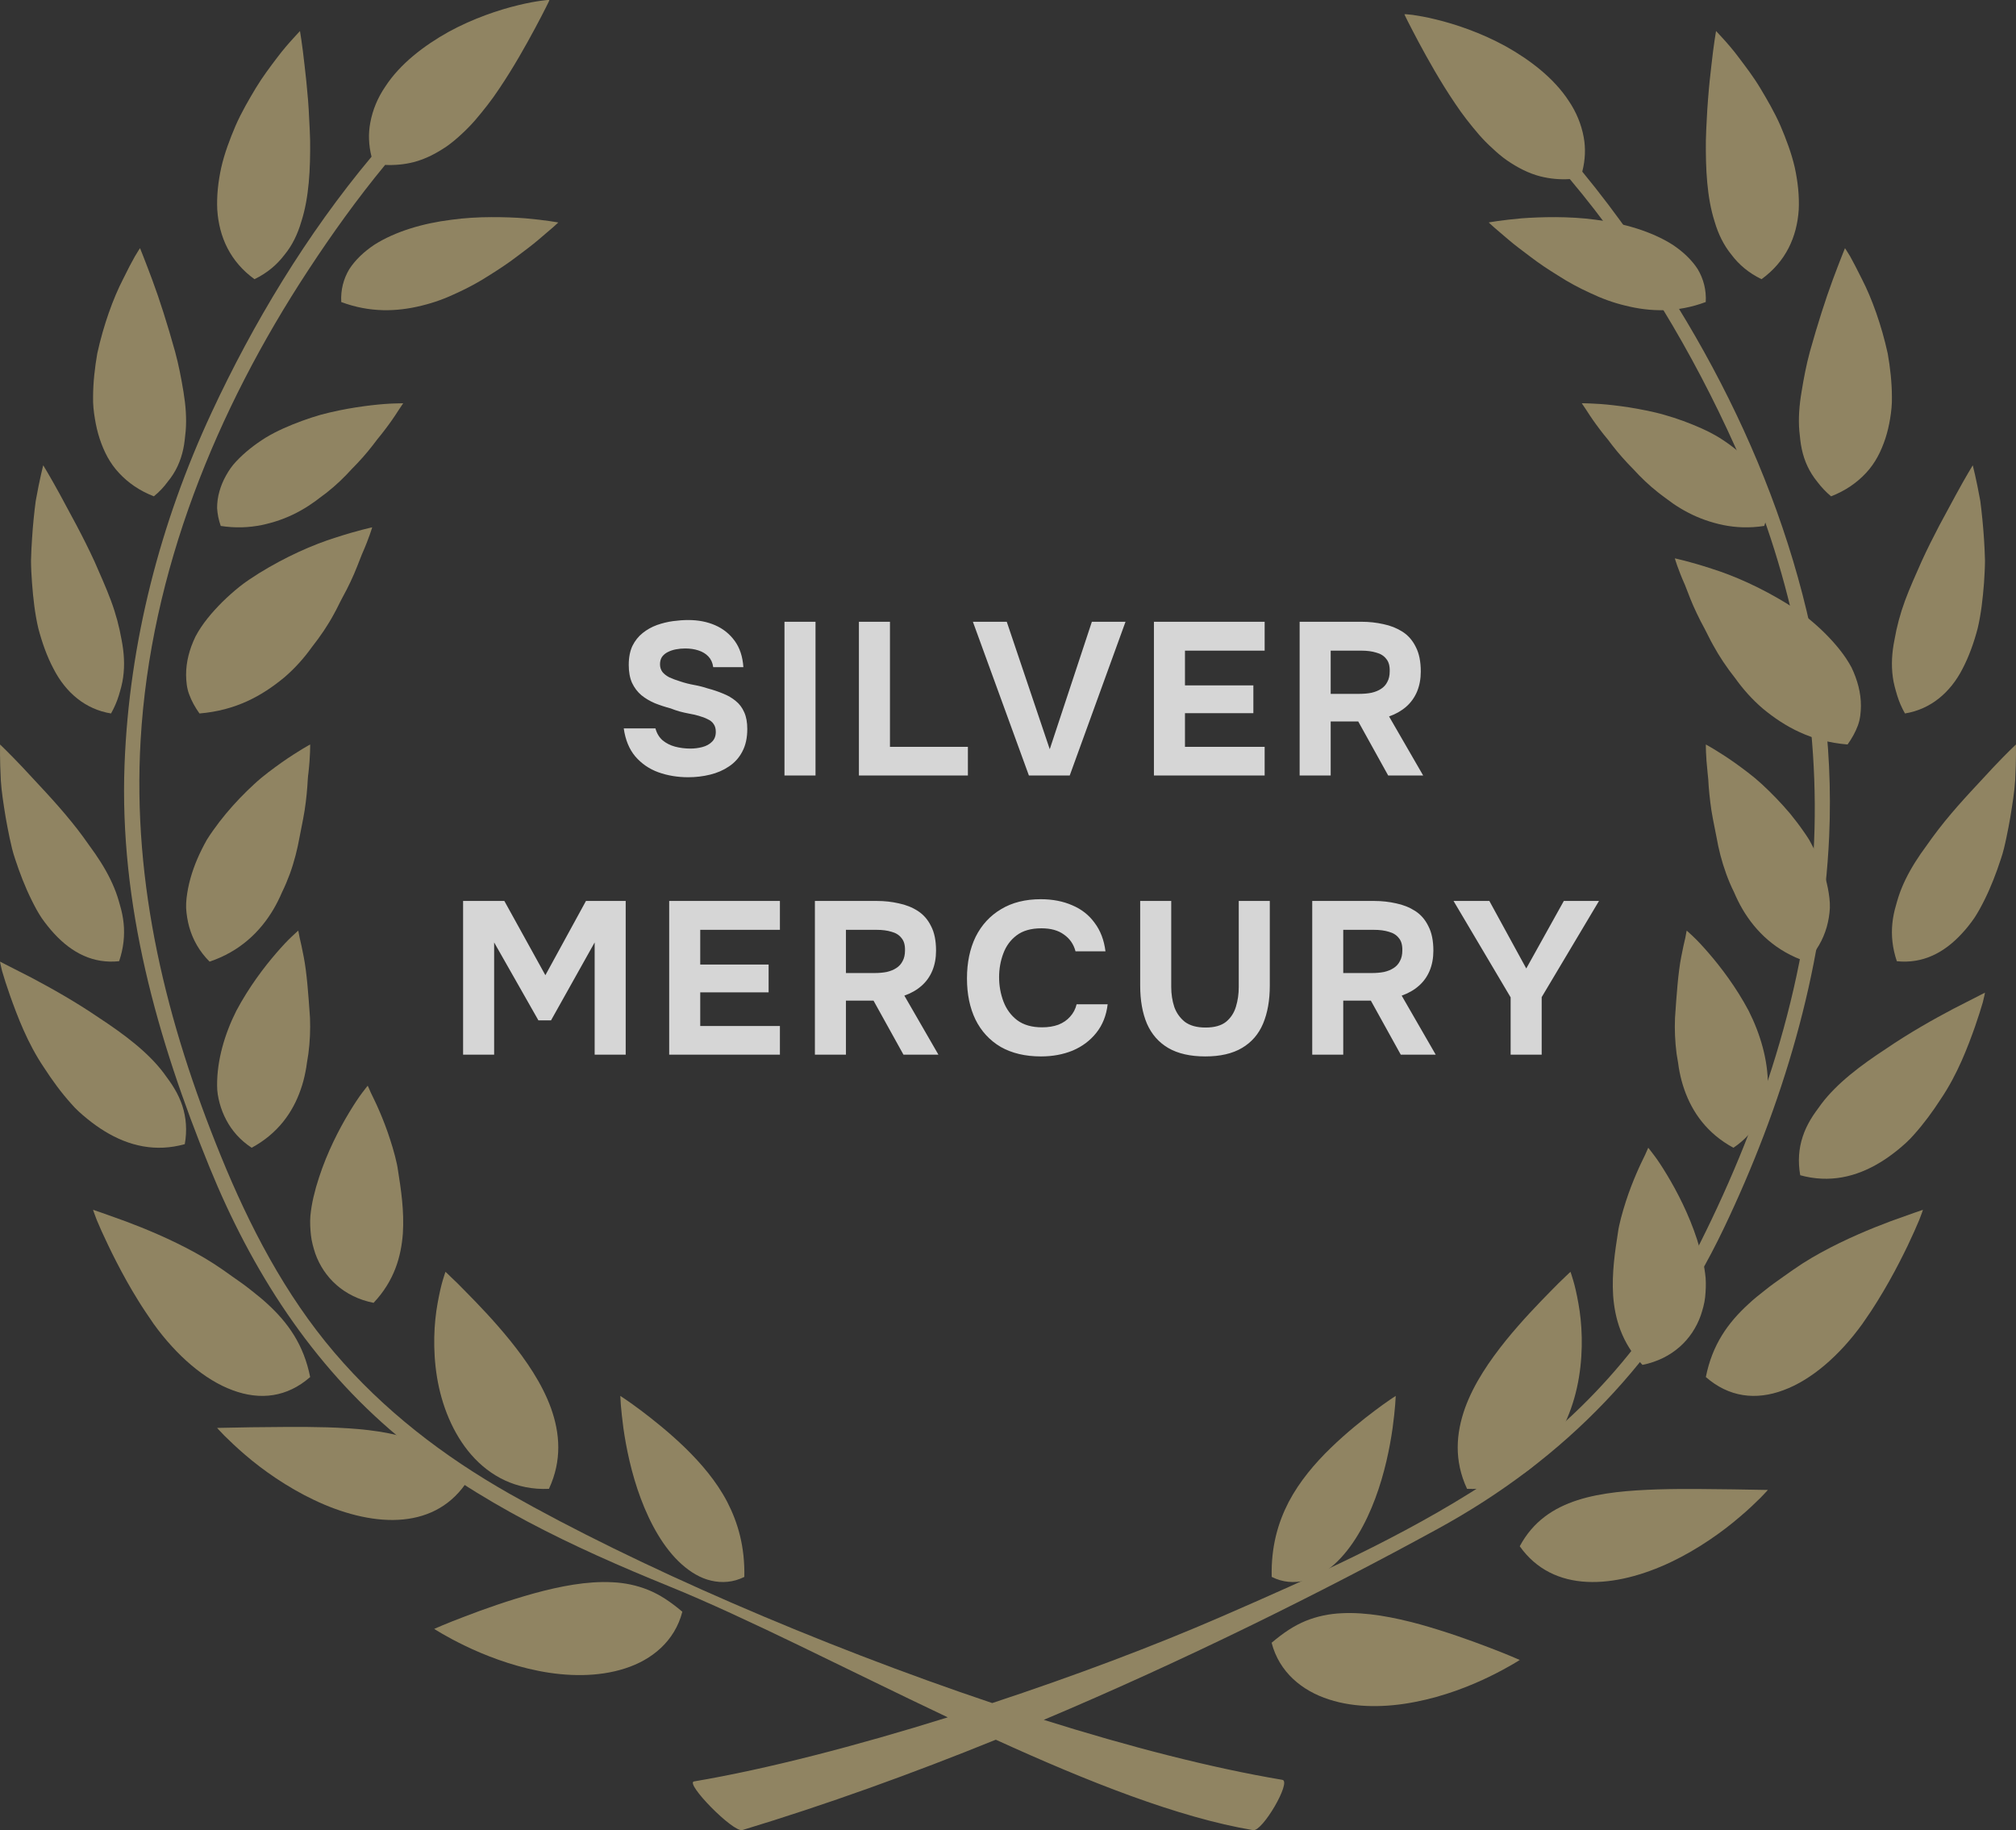 <?xml version="1.0" encoding="UTF-8"?> <svg xmlns="http://www.w3.org/2000/svg" viewBox="0 0 65 59" fill="none"><rect x="0" y="0" width="65" height="59" fill="#333333" stroke="none"/><g opacity="0.8"><path d="M22 51.958C21.618 51.635 21.271 51.404 20.898 51.254C20.527 51.105 20.144 51.025 19.74 51.007C18.936 50.964 18.059 51.136 17.219 51.365C16.378 51.599 15.58 51.882 14.982 52.113C14.388 52.336 14 52.511 14 52.511C14 52.511 14.38 52.76 14.99 53.054C15.601 53.35 16.446 53.684 17.366 53.865C18.282 54.047 19.281 54.068 20.153 53.785C21.019 53.509 21.755 52.907 22 51.958Z" fill="#A8996E"></path><path d="M20.659 48.305C20.962 49.117 21.4 49.91 21.977 50.426C22.265 50.682 22.584 50.877 22.929 50.955C23.272 51.036 23.641 51.014 23.999 50.835C24.018 49.862 23.796 49.095 23.449 48.42C23.1 47.752 22.604 47.175 22.093 46.676C21.582 46.181 21.059 45.766 20.664 45.468C20.27 45.173 20 45 20 45C20 45 20.004 45.104 20.017 45.288C20.032 45.468 20.058 45.727 20.1 46.041C20.188 46.662 20.355 47.495 20.659 48.305Z" fill="#A8996E"></path><path d="M12.832 48.995C13.698 48.952 14.465 48.605 15 47.849C14.571 47.047 13.919 46.612 13.138 46.361C12.358 46.111 11.448 46.043 10.553 46.013C9.659 45.987 8.775 46.007 8.11 46.011C7.428 46.023 7 46.032 7 46.032C7 46.032 7.083 46.127 7.237 46.284C7.392 46.433 7.615 46.654 7.898 46.895C8.459 47.379 9.255 47.944 10.132 48.358C11.009 48.776 11.968 49.039 12.832 48.995Z" fill="#A8996E"></path><path d="M15.201 46.904C15.804 47.591 16.651 48.044 17.699 47.996C18.126 47.077 18.053 46.201 17.765 45.395C17.475 44.593 16.963 43.855 16.445 43.212C15.926 42.571 15.396 42.024 15.007 41.631C14.817 41.432 14.654 41.275 14.539 41.168C14.431 41.058 14.363 41 14.363 41C14.363 41 14.327 41.099 14.275 41.275C14.222 41.453 14.164 41.708 14.108 42.019C13.994 42.646 13.944 43.502 14.091 44.402C14.238 45.295 14.596 46.212 15.201 46.904Z" fill="#A8996E"></path><path d="M4.039 39.368C3.407 39.137 3 39 3 39C3 39 3.039 39.123 3.119 39.327C3.202 39.529 3.33 39.816 3.493 40.154C3.655 40.492 3.855 40.886 4.085 41.297C4.201 41.504 4.324 41.713 4.455 41.924L4.557 42.086L4.687 42.285C4.774 42.417 4.864 42.548 4.954 42.678C5.692 43.702 6.603 44.487 7.496 44.815C8.392 45.151 9.26 45.041 10 44.392C9.793 43.354 9.292 42.646 8.62 42.032C8.454 41.875 8.27 41.733 8.086 41.586C7.902 41.438 7.704 41.299 7.503 41.16C7.305 41.014 7.099 40.874 6.887 40.735C6.69 40.608 6.492 40.493 6.292 40.382C5.489 39.941 4.665 39.602 4.039 39.368Z" fill="#A8996E"></path><path d="M10.166 40.412C10.44 41.177 11.075 41.806 12.045 42C12.719 41.285 12.933 40.503 12.989 39.764C13.036 39.024 12.926 38.324 12.833 37.736C12.802 37.486 12.687 37.064 12.579 36.737C12.471 36.399 12.351 36.093 12.241 35.838C12.133 35.582 12.027 35.373 11.958 35.229C11.896 35.082 11.856 35 11.856 35C11.856 35 11.787 35.082 11.676 35.23C11.561 35.383 11.42 35.596 11.259 35.862C10.938 36.393 10.552 37.137 10.285 37.961C10.216 38.168 10.157 38.377 10.107 38.593C10.061 38.791 10.027 38.994 10.007 39.202C9.992 39.407 10.003 39.611 10.025 39.818C10.048 40.021 10.102 40.218 10.166 40.412Z" fill="#A8996E"></path><path d="M2.293 35.577C2.446 35.758 2.628 35.917 2.81 36.065C2.992 36.213 3.181 36.35 3.375 36.468C4.154 36.945 5.018 37.147 5.958 36.884C6.037 36.435 6.002 36.026 5.878 35.644C5.815 35.456 5.731 35.273 5.626 35.098C5.524 34.922 5.395 34.755 5.273 34.585C4.769 33.916 3.991 33.335 3.204 32.819C2.441 32.295 1.638 31.849 1.023 31.522C0.395 31.202 0 31 0 31C0 31 0.018 31.112 0.068 31.306C0.124 31.5 0.21 31.773 0.325 32.099C0.559 32.752 0.883 33.627 1.425 34.425C1.685 34.827 1.975 35.224 2.293 35.577Z" fill="#A8996E"></path><path d="M7.296 36.106C7.477 36.45 7.743 36.756 8.114 37C8.957 36.544 9.441 35.862 9.696 35.121C9.762 34.936 9.811 34.746 9.848 34.554C9.868 34.459 9.884 34.363 9.895 34.267C9.911 34.17 9.926 34.071 9.942 33.974C9.995 33.582 10.009 33.19 9.995 32.813C9.943 32.064 9.893 31.357 9.792 30.844C9.745 30.586 9.694 30.376 9.661 30.229C9.635 30.083 9.617 30 9.617 30C9.617 30 9.539 30.067 9.409 30.191C9.275 30.316 9.107 30.494 8.909 30.723C8.514 31.179 8.021 31.83 7.619 32.587C7.241 33.337 6.995 34.184 7 34.987C6.997 35.188 7.033 35.381 7.083 35.568C7.135 35.755 7.204 35.935 7.296 36.106Z" fill="#A8996E"></path><path d="M1.014 29.005C1.115 29.212 1.221 29.411 1.344 29.595C1.471 29.776 1.607 29.946 1.749 30.1C2.322 30.721 3.011 31.075 3.841 30.986C3.984 30.563 4.025 30.159 3.986 29.767C3.966 29.57 3.927 29.378 3.87 29.187C3.818 28.996 3.76 28.806 3.681 28.62C3.528 28.245 3.316 27.88 3.069 27.522C2.943 27.346 2.816 27.169 2.692 26.994C2.565 26.819 2.432 26.648 2.297 26.483C1.754 25.814 1.153 25.2 0.735 24.743C0.306 24.29 0.002 24 0.002 24C0.002 24 -0.01 24.463 0.027 25.16C0.048 25.508 0.112 25.913 0.182 26.345C0.22 26.561 0.263 26.785 0.31 27.011C0.359 27.237 0.41 27.467 0.488 27.692C0.636 28.144 0.808 28.59 1.014 29.005Z" fill="#A8996E"></path><path d="M6.757 31C7.734 30.672 8.385 30.041 8.814 29.318C8.922 29.136 9.013 28.949 9.096 28.757C9.191 28.563 9.273 28.367 9.346 28.169C9.489 27.774 9.59 27.37 9.66 26.978C9.736 26.587 9.819 26.207 9.859 25.857C9.881 25.678 9.898 25.51 9.909 25.35C9.92 25.192 9.925 25.042 9.946 24.906C10.007 24.36 10 24 10 24C10 24 9.621 24.203 9.081 24.581C8.946 24.677 8.801 24.783 8.649 24.898C8.495 25.016 8.339 25.145 8.192 25.282C7.89 25.559 7.58 25.878 7.286 26.23C7.139 26.407 6.998 26.59 6.863 26.782C6.795 26.877 6.73 26.976 6.669 27.073C6.613 27.173 6.559 27.273 6.509 27.374C6.306 27.779 6.15 28.205 6.065 28.633C6.025 28.846 5.994 29.059 6.001 29.269C6.013 29.478 6.046 29.686 6.102 29.886C6.216 30.29 6.426 30.669 6.757 31Z" fill="#A8996E"></path><path d="M3.052 18.112C2.866 17.705 2.664 17.307 2.47 16.939C2.268 16.567 2.087 16.23 1.935 15.945C1.622 15.372 1.394 15 1.394 15C1.394 15 1.276 15.45 1.152 16.149C1.105 16.504 1.061 16.919 1.033 17.37C1.017 17.595 1.006 17.826 1 18.066C1.001 18.306 1.014 18.551 1.033 18.797C1.07 19.29 1.125 19.785 1.235 20.254C1.359 20.724 1.518 21.168 1.722 21.552C2.117 22.328 2.754 22.866 3.58 23C3.688 22.808 3.77 22.616 3.83 22.422C3.889 22.226 3.945 22.03 3.97 21.834C4.026 21.437 4 21.03 3.918 20.616C3.846 20.204 3.735 19.786 3.578 19.365C3.423 18.944 3.229 18.52 3.052 18.112Z" fill="#A8996E"></path><path d="M9.162 21.841C9.512 21.543 9.807 21.208 10.057 20.859C10.331 20.511 10.573 20.154 10.766 19.795C10.868 19.616 10.945 19.438 11.04 19.265C11.135 19.093 11.222 18.923 11.299 18.759C11.455 18.433 11.566 18.127 11.67 17.867C11.9 17.349 12 17 12 17C12 17 11.523 17.1 10.815 17.332C10.089 17.559 9.217 17.944 8.35 18.48C8.139 18.615 7.914 18.758 7.722 18.914C7.53 19.068 7.345 19.233 7.172 19.403C6.826 19.748 6.511 20.123 6.303 20.52C6.11 20.919 5.998 21.338 6 21.758C6.004 21.967 6.021 22.177 6.099 22.385C6.176 22.594 6.287 22.799 6.432 23C7.603 22.902 8.444 22.435 9.162 21.841Z" fill="#A8996E"></path><path d="M5.403 15.535C5.536 15.375 5.642 15.207 5.724 15.032C5.806 14.856 5.867 14.672 5.908 14.479C5.949 14.29 5.966 14.091 5.987 13.892C6.02 13.492 5.988 13.068 5.916 12.633C5.844 12.198 5.763 11.768 5.644 11.332C5.402 10.463 5.142 9.645 4.909 9.022C4.677 8.399 4.515 8 4.515 8C4.515 8 4.45 8.093 4.349 8.266C4.251 8.439 4.117 8.691 3.967 9C3.652 9.609 3.336 10.481 3.136 11.396C3.055 11.862 3.002 12.339 3.001 12.801C2.995 13.03 3.021 13.265 3.058 13.488C3.094 13.713 3.144 13.931 3.212 14.138C3.35 14.555 3.537 14.927 3.836 15.246C4.13 15.564 4.501 15.822 4.961 16C5.139 15.854 5.283 15.7 5.403 15.535Z" fill="#A8996E"></path><path d="M12.875 13.186C12.957 13.068 13 13 13 13C13 13 12.897 13 12.715 13.007C12.53 13.012 12.279 13.03 11.974 13.065C11.669 13.101 11.31 13.153 10.923 13.233C10.733 13.274 10.527 13.319 10.33 13.374C10.133 13.432 9.933 13.495 9.734 13.569C9.336 13.716 8.924 13.891 8.564 14.11C8.21 14.331 7.884 14.588 7.615 14.875C7.478 15.017 7.374 15.175 7.284 15.336C7.194 15.498 7.123 15.668 7.075 15.841C7.025 16.016 6.999 16.197 7 16.381C7.011 16.569 7.049 16.76 7.117 16.955C7.593 17.028 8.033 17.008 8.437 16.926C8.837 16.843 9.229 16.706 9.575 16.523C9.748 16.433 9.914 16.333 10.07 16.223C10.149 16.172 10.225 16.113 10.3 16.055C10.377 16 10.455 15.941 10.53 15.883C10.832 15.646 11.1 15.387 11.339 15.123C11.595 14.866 11.825 14.606 12.017 14.356C12.066 14.295 12.113 14.231 12.158 14.171C12.206 14.111 12.251 14.054 12.298 13.998C12.387 13.884 12.47 13.777 12.542 13.676C12.687 13.479 12.796 13.307 12.875 13.186Z" fill="#A8996E"></path><path d="M8.205 9C8.623 8.798 8.934 8.528 9.174 8.212C9.426 7.906 9.598 7.544 9.714 7.147C9.967 6.366 10.008 5.436 9.999 4.537C9.993 4.31 9.983 4.083 9.97 3.863C9.961 3.644 9.948 3.432 9.932 3.225C9.899 2.809 9.857 2.422 9.818 2.091C9.747 1.438 9.672 1 9.672 1C9.672 1 9.594 1.085 9.459 1.232C9.324 1.38 9.134 1.593 8.927 1.869C8.72 2.144 8.474 2.465 8.247 2.84C8.024 3.212 7.787 3.616 7.596 4.051C7.409 4.49 7.239 4.94 7.134 5.399C7.033 5.862 6.983 6.321 7.005 6.759C7.063 7.643 7.424 8.435 8.205 9Z" fill="#A8996E"></path><path d="M15.761 8.885C16.081 8.685 16.387 8.483 16.649 8.282C16.916 8.083 17.162 7.898 17.357 7.732C17.55 7.563 17.718 7.427 17.83 7.328C17.941 7.23 18 7.172 18 7.172C18 7.172 17.585 7.094 16.938 7.038C16.618 7.012 16.244 6.999 15.834 7C15.424 7.001 14.98 7.025 14.543 7.086C13.65 7.197 12.753 7.456 12.068 7.891C11.736 8.114 11.455 8.377 11.259 8.682C11.075 8.992 10.981 9.348 11.003 9.737C11.927 10.082 12.796 10.051 13.591 9.854C13.995 9.757 14.377 9.615 14.733 9.444C15.098 9.278 15.446 9.088 15.761 8.885Z" fill="#A8996E"></path><path d="M12.824 46.3C15.384 48.431 18.503 49.89 21.564 51.134C24.07 52.15 27.285 53.813 30.558 55.362C27.613 56.282 24.711 57.035 22.377 57.428C22.072 57.479 23.643 59.084 23.936 58.996C26.646 58.175 29.398 57.181 32.107 56.083C35.069 57.434 37.994 58.594 40.404 58.999C40.707 59.048 41.648 57.428 41.346 57.377C39.062 56.994 36.414 56.311 33.653 55.443C38.2 53.524 42.574 51.353 46.359 49.284C50.469 47.035 53.55 43.844 55.578 39.6C57.456 35.672 58.781 31.326 58.976 26.963C59.245 20.917 57.227 14.987 54.096 9.893C53.178 8.4 52.152 6.913 51.016 5.533C51.114 5.147 51.127 4.775 51.062 4.423C50.986 4.008 50.821 3.607 50.577 3.249C50.099 2.517 49.328 1.927 48.537 1.487C47.74 1.05 46.915 0.776 46.297 0.627C45.988 0.549 45.731 0.508 45.554 0.481C45.465 0.472 45.394 0.463 45.348 0.46C45.306 0.458 45.281 0.458 45.281 0.458C45.281 0.458 45.291 0.478 45.308 0.52C45.33 0.563 45.359 0.624 45.399 0.704C45.48 0.862 45.597 1.09 45.743 1.364C46.036 1.909 46.437 2.63 46.911 3.329C47.146 3.685 47.411 4.021 47.686 4.341C47.825 4.499 47.969 4.648 48.124 4.785C48.273 4.928 48.43 5.059 48.593 5.173C48.928 5.401 49.276 5.586 49.669 5.687C49.967 5.761 50.279 5.794 50.615 5.773C52.8 8.368 54.587 11.382 55.947 14.407C57.68 18.26 58.605 22.463 58.505 26.694C58.396 31.308 56.865 35.989 54.807 40.087C53.204 43.276 50.871 45.878 47.889 47.815C45.218 49.55 42.291 50.851 39.383 52.115C37.202 53.064 34.614 54.037 31.991 54.902C26.37 53.013 20.498 50.464 16.427 48.154C14.299 46.947 12.372 45.469 10.779 43.6C9.187 41.733 8.039 39.52 7.117 37.256C5.369 32.965 4.262 28.522 4.534 23.858C4.85 18.421 6.976 13.218 9.938 8.71C10.696 7.554 11.52 6.402 12.417 5.316C12.741 5.331 13.043 5.3 13.331 5.228C13.724 5.127 14.072 4.942 14.406 4.716C14.57 4.6 14.726 4.469 14.876 4.329C15.028 4.19 15.174 4.041 15.313 3.883C15.587 3.562 15.853 3.227 16.088 2.871C16.56 2.172 16.963 1.449 17.255 0.904C17.401 0.63 17.52 0.404 17.599 0.244C17.639 0.164 17.669 0.103 17.69 0.06C17.707 0.021 17.715 0 17.715 0C17.715 0 17.693 0 17.649 0C17.603 0.005 17.536 0.014 17.446 0.024C17.268 0.048 17.009 0.093 16.701 0.169C16.084 0.318 15.257 0.593 14.462 1.028C13.672 1.469 12.9 2.057 12.423 2.791C12.177 3.15 12.012 3.549 11.937 3.965C11.872 4.31 11.885 4.675 11.979 5.052C9.89 7.548 8.161 10.422 6.821 13.302C5.164 16.861 4.167 20.711 4.016 24.641C3.844 29.156 5.065 33.485 6.754 37.625C8.111 40.955 10.048 43.986 12.824 46.3Z" fill="#A8996E"></path><path d="M45.634 54.864C46.555 54.687 47.4 54.353 48.01 54.056C48.62 53.76 49 53.513 49 53.513C49 53.513 48.611 53.338 48.016 53.113C47.419 52.884 46.622 52.599 45.781 52.364C44.938 52.135 44.065 51.965 43.261 52.006C42.855 52.024 42.472 52.103 42.101 52.252C41.729 52.404 41.382 52.633 41 52.958C41.245 53.907 41.983 54.508 42.848 54.785C43.718 55.069 44.718 55.046 45.634 54.864Z" fill="#A8996E"></path><path d="M42.071 50.955C42.415 50.876 42.735 50.683 43.023 50.428C43.599 49.908 44.039 49.117 44.341 48.306C44.645 47.496 44.812 46.661 44.9 46.039C44.943 45.727 44.968 45.468 44.983 45.288C44.997 45.106 45 45 45 45C45 45 44.73 45.172 44.336 45.468C43.941 45.765 43.419 46.181 42.907 46.676C42.395 47.173 41.9 47.753 41.549 48.421C41.202 49.095 40.98 49.862 41.002 50.834C41.356 51.015 41.727 51.036 42.071 50.955Z" fill="#A8996E"></path><path d="M53.446 48.014C52.551 48.044 51.64 48.111 50.862 48.361C50.081 48.614 49.428 49.048 49 49.847C49.535 50.603 50.302 50.953 51.167 50.995C52.032 51.039 52.989 50.776 53.866 50.361C54.744 49.944 55.539 49.38 56.1 48.894C56.383 48.658 56.608 48.435 56.763 48.284C56.916 48.127 57 48.032 57 48.032C57 48.032 56.571 48.024 55.888 48.013C55.225 48.007 54.34 47.987 53.446 48.014Z" fill="#A8996E"></path><path d="M47.301 47.996C48.349 48.046 49.196 47.593 49.799 46.903C50.403 46.215 50.762 45.297 50.908 44.402C51.057 43.505 51.006 42.645 50.891 42.019C50.836 41.706 50.777 41.455 50.723 41.275C50.671 41.098 50.636 41 50.636 41C50.636 41 50.57 41.058 50.46 41.166C50.344 41.275 50.182 41.432 49.992 41.629C49.603 42.025 49.073 42.572 48.553 43.212C48.036 43.855 47.524 44.592 47.234 45.396C46.948 46.203 46.873 47.079 47.301 47.996Z" fill="#A8996E"></path><path d="M60.046 42.678C60.137 42.548 60.227 42.415 60.315 42.285L60.444 42.084L60.545 41.924C60.676 41.713 60.799 41.503 60.915 41.297C61.145 40.888 61.344 40.495 61.508 40.156C61.67 39.817 61.795 39.53 61.88 39.328C61.962 39.125 62 39 62 39C62 39 61.592 39.139 60.961 39.368C60.335 39.602 59.51 39.942 58.709 40.381C58.508 40.492 58.31 40.607 58.113 40.734C57.902 40.873 57.696 41.014 57.498 41.157C57.298 41.3 57.099 41.437 56.915 41.587C56.73 41.733 56.545 41.876 56.382 42.032C55.707 42.646 55.207 43.352 55 44.392C55.741 45.04 56.61 45.151 57.504 44.815C58.399 44.487 59.309 43.702 60.046 42.678Z" fill="#A8996E"></path><path d="M54.717 39.959C54.45 39.136 54.062 38.393 53.74 37.862C53.578 37.594 53.439 37.383 53.322 37.232C53.212 37.084 53.143 37 53.143 37C53.143 37 53.105 37.082 53.042 37.228C52.971 37.374 52.868 37.582 52.758 37.839C52.648 38.095 52.529 38.399 52.419 38.738C52.314 39.066 52.196 39.485 52.166 39.735C52.075 40.322 51.964 41.023 52.011 41.766C52.066 42.504 52.282 43.286 52.956 44C53.925 43.804 54.561 43.177 54.834 42.411C54.898 42.219 54.955 42.022 54.977 41.819C54.997 41.612 55.008 41.408 54.993 41.201C54.974 40.994 54.94 40.791 54.893 40.592C54.843 40.378 54.782 40.166 54.717 39.959Z" fill="#A8996E"></path><path d="M63.931 32.308C63.981 32.113 64 32 64 32C64 32 63.605 32.201 62.977 32.523C62.362 32.847 61.558 33.297 60.796 33.819C60.008 34.334 59.231 34.916 58.726 35.586C58.605 35.755 58.475 35.922 58.372 36.099C58.269 36.274 58.183 36.456 58.122 36.646C57.997 37.026 57.964 37.435 58.043 37.886C58.982 38.145 59.847 37.945 60.626 37.469C60.821 37.352 61.008 37.215 61.191 37.068C61.372 36.919 61.555 36.759 61.709 36.579C62.026 36.226 62.317 35.83 62.577 35.426C63.117 34.627 63.444 33.754 63.676 33.102C63.789 32.773 63.877 32.5 63.931 32.308Z" fill="#A8996E"></path><path d="M55.888 37C56.258 36.756 56.525 36.449 56.706 36.105C56.797 35.936 56.865 35.752 56.916 35.566C56.965 35.378 57.002 35.187 57 34.984C57.005 34.181 56.759 33.336 56.381 32.586C55.979 31.829 55.484 31.178 55.09 30.724C54.892 30.495 54.725 30.316 54.591 30.191C54.46 30.067 54.383 30 54.383 30C54.383 30 54.364 30.082 54.339 30.23C54.305 30.375 54.255 30.586 54.207 30.844C54.106 31.359 54.057 32.062 54.006 32.813C53.99 33.188 54.006 33.58 54.057 33.971C54.074 34.071 54.09 34.167 54.106 34.264C54.118 34.361 54.133 34.457 54.152 34.552C54.19 34.744 54.24 34.934 54.304 35.118C54.562 35.861 55.044 36.542 55.888 37Z" fill="#A8996E"></path><path d="M62.704 26.479C62.569 26.646 62.436 26.817 62.308 26.992C62.184 27.166 62.057 27.343 61.93 27.52C61.684 27.877 61.472 28.244 61.319 28.617C61.24 28.805 61.182 28.996 61.13 29.186C61.073 29.378 61.034 29.569 61.014 29.766C60.974 30.158 61.015 30.564 61.158 30.987C61.989 31.073 62.678 30.72 63.251 30.099C63.393 29.948 63.529 29.777 63.656 29.594C63.779 29.409 63.884 29.211 63.987 29.005C64.192 28.592 64.365 28.143 64.512 27.691C64.591 27.465 64.641 27.235 64.689 27.009C64.737 26.782 64.78 26.559 64.817 26.344C64.888 25.91 64.951 25.507 64.973 25.157C65.01 24.46 64.998 24 64.998 24C64.998 24 64.694 24.285 64.263 24.742C63.848 25.198 63.248 25.809 62.704 26.479Z" fill="#A8996E"></path><path d="M58.897 29.886C58.954 29.686 58.987 29.479 58.999 29.27C59.005 29.059 58.975 28.846 58.934 28.63C58.85 28.204 58.694 27.781 58.492 27.374C58.441 27.273 58.387 27.173 58.332 27.074C58.272 26.974 58.204 26.879 58.138 26.784C58.004 26.59 57.861 26.407 57.716 26.228C57.421 25.878 57.109 25.559 56.809 25.282C56.66 25.144 56.506 25.016 56.352 24.9C56.2 24.783 56.055 24.677 55.92 24.581C55.38 24.203 55 24 55 24C55 24 54.995 24.358 55.056 24.906C55.075 25.043 55.083 25.192 55.092 25.352C55.105 25.51 55.12 25.678 55.143 25.855C55.181 26.206 55.266 26.586 55.342 26.978C55.41 27.37 55.512 27.772 55.656 28.169C55.728 28.367 55.81 28.563 55.907 28.757C55.988 28.947 56.08 29.136 56.187 29.318C56.615 30.041 57.266 30.672 58.242 31C58.571 30.667 58.782 30.287 58.897 29.886Z" fill="#A8996E"></path><path d="M61.084 20.617C60.999 21.03 60.974 21.434 61.029 21.833C61.055 22.032 61.111 22.225 61.17 22.422C61.23 22.617 61.312 22.81 61.42 23C62.245 22.866 62.885 22.328 63.279 21.554C63.481 21.167 63.642 20.723 63.765 20.254C63.876 19.784 63.929 19.29 63.968 18.799C63.984 18.553 63.999 18.306 64 18.066C63.994 17.829 63.983 17.596 63.968 17.372C63.938 16.922 63.895 16.505 63.849 16.15C63.723 15.451 63.606 15 63.606 15C63.606 15 63.377 15.372 63.064 15.948C62.911 16.231 62.73 16.566 62.529 16.938C62.335 17.309 62.134 17.706 61.949 18.114C61.771 18.519 61.577 18.943 61.422 19.363C61.266 19.787 61.155 20.204 61.084 20.617Z" fill="#A8996E"></path><path d="M59.698 21.52C59.487 21.122 59.176 20.749 58.829 20.404C58.656 20.233 58.47 20.068 58.277 19.913C58.086 19.758 57.863 19.617 57.65 19.482C56.784 18.944 55.91 18.559 55.185 18.332C54.478 18.1 54 18 54 18C54 18 54.099 18.349 54.33 18.865C54.431 19.125 54.544 19.435 54.702 19.761C54.778 19.923 54.864 20.093 54.959 20.265C55.053 20.438 55.131 20.617 55.234 20.795C55.428 21.151 55.669 21.514 55.944 21.86C56.193 22.209 56.488 22.544 56.837 22.843C57.556 23.436 58.398 23.904 59.569 24C59.714 23.799 59.825 23.594 59.902 23.387C59.979 23.176 59.997 22.968 60 22.756C60.002 22.339 59.889 21.92 59.698 21.52Z" fill="#A8996E"></path><path d="M59.486 8C59.486 8 59.323 8.399 59.091 9.022C58.86 9.646 58.599 10.462 58.356 11.331C58.238 11.765 58.156 12.199 58.086 12.632C58.012 13.067 57.98 13.492 58.014 13.891C58.035 14.087 58.051 14.288 58.093 14.477C58.134 14.67 58.194 14.854 58.277 15.03C58.359 15.204 58.464 15.374 58.596 15.535C58.718 15.696 58.862 15.853 59.038 16C59.498 15.821 59.869 15.564 60.164 15.247C60.464 14.926 60.649 14.554 60.788 14.137C60.856 13.929 60.906 13.712 60.943 13.487C60.979 13.262 61.005 13.029 60.999 12.8C60.998 12.338 60.946 11.86 60.864 11.396C60.664 10.479 60.347 9.607 60.033 8.999C59.883 8.693 59.748 8.44 59.652 8.264C59.55 8.095 59.486 8 59.486 8Z" fill="#A8996E"></path><path d="M56.717 15.337C56.625 15.174 56.521 15.017 56.383 14.876C56.114 14.587 55.789 14.332 55.435 14.11C55.076 13.89 54.664 13.716 54.267 13.569C54.065 13.496 53.866 13.431 53.67 13.376C53.473 13.317 53.267 13.273 53.077 13.233C52.688 13.152 52.332 13.101 52.027 13.065C51.721 13.03 51.471 13.013 51.286 13.007C51.104 12.999 51 13 51 13C51 13 51.044 13.068 51.126 13.187C51.205 13.307 51.312 13.479 51.459 13.678C51.532 13.779 51.613 13.886 51.703 14.001C51.749 14.055 51.795 14.115 51.844 14.173C51.889 14.232 51.936 14.294 51.984 14.357C52.178 14.607 52.406 14.868 52.663 15.126C52.9 15.387 53.169 15.646 53.47 15.882C53.546 15.943 53.625 15.999 53.702 16.057C53.776 16.114 53.852 16.169 53.931 16.225C54.086 16.333 54.252 16.434 54.425 16.523C54.77 16.705 55.163 16.844 55.564 16.927C55.967 17.007 56.407 17.029 56.883 16.954C56.95 16.762 56.99 16.569 57 16.381C57 16.198 56.975 16.017 56.925 15.843C56.877 15.667 56.806 15.498 56.717 15.337Z" fill="#A8996E"></path><path d="M56.795 9C57.575 8.435 57.937 7.644 57.995 6.759C58.016 6.321 57.967 5.861 57.867 5.399C57.761 4.94 57.592 4.49 57.404 4.05C57.213 3.614 56.976 3.213 56.752 2.837C56.527 2.464 56.28 2.145 56.073 1.869C55.867 1.591 55.676 1.378 55.541 1.229C55.405 1.083 55.329 1 55.329 1C55.329 1 55.252 1.436 55.181 2.09C55.141 2.421 55.1 2.808 55.069 3.224C55.052 3.429 55.039 3.644 55.029 3.862C55.017 4.083 55.005 4.311 55.001 4.536C54.992 5.436 55.033 6.366 55.284 7.147C55.4 7.544 55.575 7.904 55.827 8.212C56.065 8.53 56.377 8.796 56.795 9Z" fill="#A8996E"></path><path d="M53.931 7.891C53.247 7.456 52.35 7.197 51.457 7.085C51.019 7.024 50.575 7.003 50.164 7C49.754 6.999 49.382 7.014 49.062 7.038C48.416 7.095 48 7.171 48 7.171C48 7.171 48.058 7.229 48.171 7.328C48.281 7.428 48.449 7.562 48.642 7.731C48.837 7.899 49.086 8.082 49.35 8.282C49.612 8.483 49.917 8.687 50.239 8.885C50.552 9.088 50.901 9.278 51.267 9.444C51.623 9.614 52.006 9.758 52.409 9.853C53.204 10.052 54.074 10.082 54.997 9.736C55.018 9.347 54.925 8.993 54.74 8.68C54.546 8.378 54.264 8.113 53.931 7.891Z" fill="#A8996E"></path><path d="M22.19 25.056C21.845 25.056 21.523 25.002 21.224 24.895C20.93 24.788 20.683 24.617 20.482 24.384C20.286 24.151 20.163 23.85 20.111 23.481H21.133C21.175 23.64 21.252 23.768 21.364 23.866C21.476 23.959 21.609 24.027 21.763 24.069C21.922 24.111 22.088 24.132 22.26 24.132C22.391 24.132 22.519 24.116 22.645 24.083C22.771 24.05 22.874 23.994 22.953 23.915C23.037 23.836 23.079 23.728 23.079 23.593C23.079 23.49 23.056 23.406 23.009 23.341C22.967 23.276 22.904 23.224 22.82 23.187C22.741 23.145 22.643 23.108 22.526 23.075C22.428 23.047 22.326 23.024 22.218 23.005C22.116 22.986 22.013 22.963 21.91 22.935C21.812 22.907 21.717 22.874 21.623 22.837C21.446 22.79 21.276 22.734 21.112 22.669C20.949 22.599 20.804 22.513 20.678 22.41C20.552 22.303 20.452 22.17 20.377 22.011C20.307 21.852 20.272 21.661 20.272 21.437C20.272 21.194 20.312 20.989 20.391 20.821C20.475 20.653 20.585 20.515 20.72 20.408C20.86 20.296 21.014 20.21 21.182 20.149C21.355 20.088 21.528 20.046 21.7 20.023C21.873 20 22.036 19.988 22.19 19.988C22.512 19.988 22.802 20.044 23.058 20.156C23.315 20.268 23.525 20.436 23.688 20.66C23.852 20.884 23.945 21.166 23.968 21.507H22.995C22.977 21.367 22.925 21.253 22.841 21.164C22.757 21.075 22.65 21.01 22.519 20.968C22.393 20.926 22.251 20.905 22.092 20.905C21.99 20.905 21.889 20.914 21.791 20.933C21.693 20.952 21.605 20.982 21.525 21.024C21.451 21.061 21.39 21.113 21.343 21.178C21.301 21.243 21.28 21.323 21.28 21.416C21.28 21.509 21.306 21.591 21.357 21.661C21.409 21.726 21.483 21.785 21.581 21.836C21.684 21.883 21.803 21.927 21.938 21.969C22.078 22.016 22.225 22.053 22.379 22.081C22.533 22.109 22.68 22.146 22.82 22.193C22.998 22.24 23.163 22.296 23.317 22.361C23.471 22.422 23.607 22.501 23.723 22.599C23.84 22.692 23.931 22.814 23.996 22.963C24.062 23.108 24.094 23.287 24.094 23.502C24.094 23.787 24.041 24.029 23.933 24.23C23.831 24.426 23.688 24.585 23.506 24.706C23.329 24.827 23.126 24.916 22.897 24.972C22.669 25.028 22.433 25.056 22.19 25.056ZM25.293 25V20.044H26.294V25H25.293ZM27.693 25V20.044H28.694V24.076H31.207V25H27.693ZM33.174 25L31.368 20.044H32.46L33.846 24.153L35.204 20.044H36.289L34.49 25H33.174ZM37.205 25V20.044H40.775V20.975H38.206V22.095H40.411V22.991H38.206V24.076H40.775V25H37.205ZM41.903 25V20.044H43.898C44.145 20.044 44.38 20.07 44.605 20.121C44.833 20.168 45.038 20.249 45.221 20.366C45.403 20.483 45.545 20.646 45.648 20.856C45.755 21.061 45.809 21.325 45.809 21.647C45.809 21.885 45.769 22.1 45.69 22.291C45.61 22.482 45.493 22.646 45.34 22.781C45.185 22.916 45.001 23.021 44.786 23.096L45.886 25H44.758L43.792 23.257H42.904V25H41.903ZM42.904 22.368H43.828C43.972 22.368 44.103 22.356 44.219 22.333C44.341 22.305 44.444 22.263 44.528 22.207C44.616 22.151 44.684 22.076 44.73 21.983C44.782 21.89 44.807 21.775 44.807 21.64C44.812 21.467 44.775 21.334 44.696 21.241C44.621 21.143 44.514 21.075 44.373 21.038C44.238 20.996 44.077 20.975 43.891 20.975H42.904V22.368ZM14.931 34V29.044H16.261L17.584 31.438L18.893 29.044H20.174V34H19.173V30.381L17.766 32.894H17.36L15.932 30.381V34H14.931ZM21.576 34V29.044H25.146V29.975H22.577V31.095H24.782V31.991H22.577V33.076H25.146V34H21.576ZM26.274 34V29.044H28.269C28.517 29.044 28.752 29.07 28.976 29.121C29.205 29.168 29.41 29.249 29.592 29.366C29.774 29.483 29.916 29.646 30.019 29.856C30.127 30.061 30.18 30.325 30.18 30.647C30.18 30.885 30.14 31.1 30.061 31.291C29.982 31.482 29.865 31.646 29.711 31.781C29.557 31.916 29.373 32.021 29.158 32.096L30.257 34H29.13L28.164 32.257H27.275V34H26.274ZM27.275 31.368H28.199C28.344 31.368 28.474 31.356 28.591 31.333C28.712 31.305 28.815 31.263 28.899 31.207C28.988 31.151 29.055 31.076 29.102 30.983C29.154 30.89 29.179 30.775 29.179 30.64C29.184 30.467 29.146 30.334 29.067 30.241C28.992 30.143 28.885 30.075 28.745 30.038C28.61 29.996 28.449 29.975 28.262 29.975H27.275V31.368ZM33.564 34.056C33.056 34.056 32.622 33.953 32.262 33.748C31.908 33.538 31.637 33.244 31.45 32.866C31.268 32.488 31.177 32.047 31.177 31.543C31.177 31.03 31.271 30.582 31.457 30.199C31.649 29.816 31.922 29.52 32.276 29.31C32.631 29.095 33.058 28.988 33.557 28.988C33.935 28.988 34.274 29.053 34.572 29.184C34.871 29.31 35.111 29.499 35.293 29.751C35.48 29.998 35.597 30.304 35.643 30.668H34.677C34.617 30.439 34.493 30.26 34.306 30.129C34.124 29.994 33.882 29.926 33.578 29.926C33.242 29.926 32.974 30.003 32.773 30.157C32.577 30.306 32.435 30.502 32.346 30.745C32.258 30.983 32.213 31.235 32.213 31.501C32.213 31.776 32.26 32.038 32.353 32.285C32.447 32.532 32.594 32.733 32.794 32.887C33 33.041 33.268 33.118 33.599 33.118C33.795 33.118 33.97 33.09 34.124 33.034C34.278 32.973 34.404 32.887 34.502 32.775C34.605 32.663 34.675 32.53 34.712 32.376H35.713C35.671 32.735 35.55 33.041 35.349 33.293C35.149 33.545 34.894 33.736 34.586 33.867C34.278 33.993 33.938 34.056 33.564 34.056ZM38.862 34.056C38.377 34.056 37.978 33.965 37.665 33.783C37.357 33.601 37.129 33.34 36.979 32.999C36.835 32.658 36.762 32.25 36.762 31.774V29.044H37.763V31.823C37.763 32.047 37.796 32.259 37.861 32.46C37.931 32.656 38.046 32.817 38.204 32.943C38.368 33.064 38.589 33.125 38.869 33.125C39.154 33.125 39.373 33.064 39.527 32.943C39.681 32.817 39.789 32.654 39.849 32.453C39.91 32.252 39.94 32.042 39.94 31.823V29.044H40.941V31.774C40.941 32.245 40.869 32.654 40.724 32.999C40.58 33.34 40.353 33.601 40.045 33.783C39.737 33.965 39.343 34.056 38.862 34.056ZM42.309 34V29.044H44.303C44.551 29.044 44.786 29.07 45.011 29.121C45.239 29.168 45.444 29.249 45.627 29.366C45.809 29.483 45.951 29.646 46.053 29.856C46.161 30.061 46.215 30.325 46.215 30.647C46.215 30.885 46.175 31.1 46.096 31.291C46.016 31.482 45.9 31.646 45.745 31.781C45.592 31.916 45.407 32.021 45.193 32.096L46.291 34H45.164L44.199 32.257H43.309V34H42.309ZM43.309 31.368H44.233C44.378 31.368 44.509 31.356 44.626 31.333C44.747 31.305 44.849 31.263 44.934 31.207C45.022 31.151 45.09 31.076 45.136 30.983C45.188 30.89 45.214 30.775 45.214 30.64C45.218 30.467 45.181 30.334 45.102 30.241C45.027 30.143 44.919 30.075 44.779 30.038C44.644 29.996 44.483 29.975 44.297 29.975H43.309V31.368ZM48.706 34V32.152L46.865 29.044H48.02L49.21 31.221L50.421 29.044H51.555L49.707 32.145V34H48.706Z" fill="white"></path></g></svg> 
